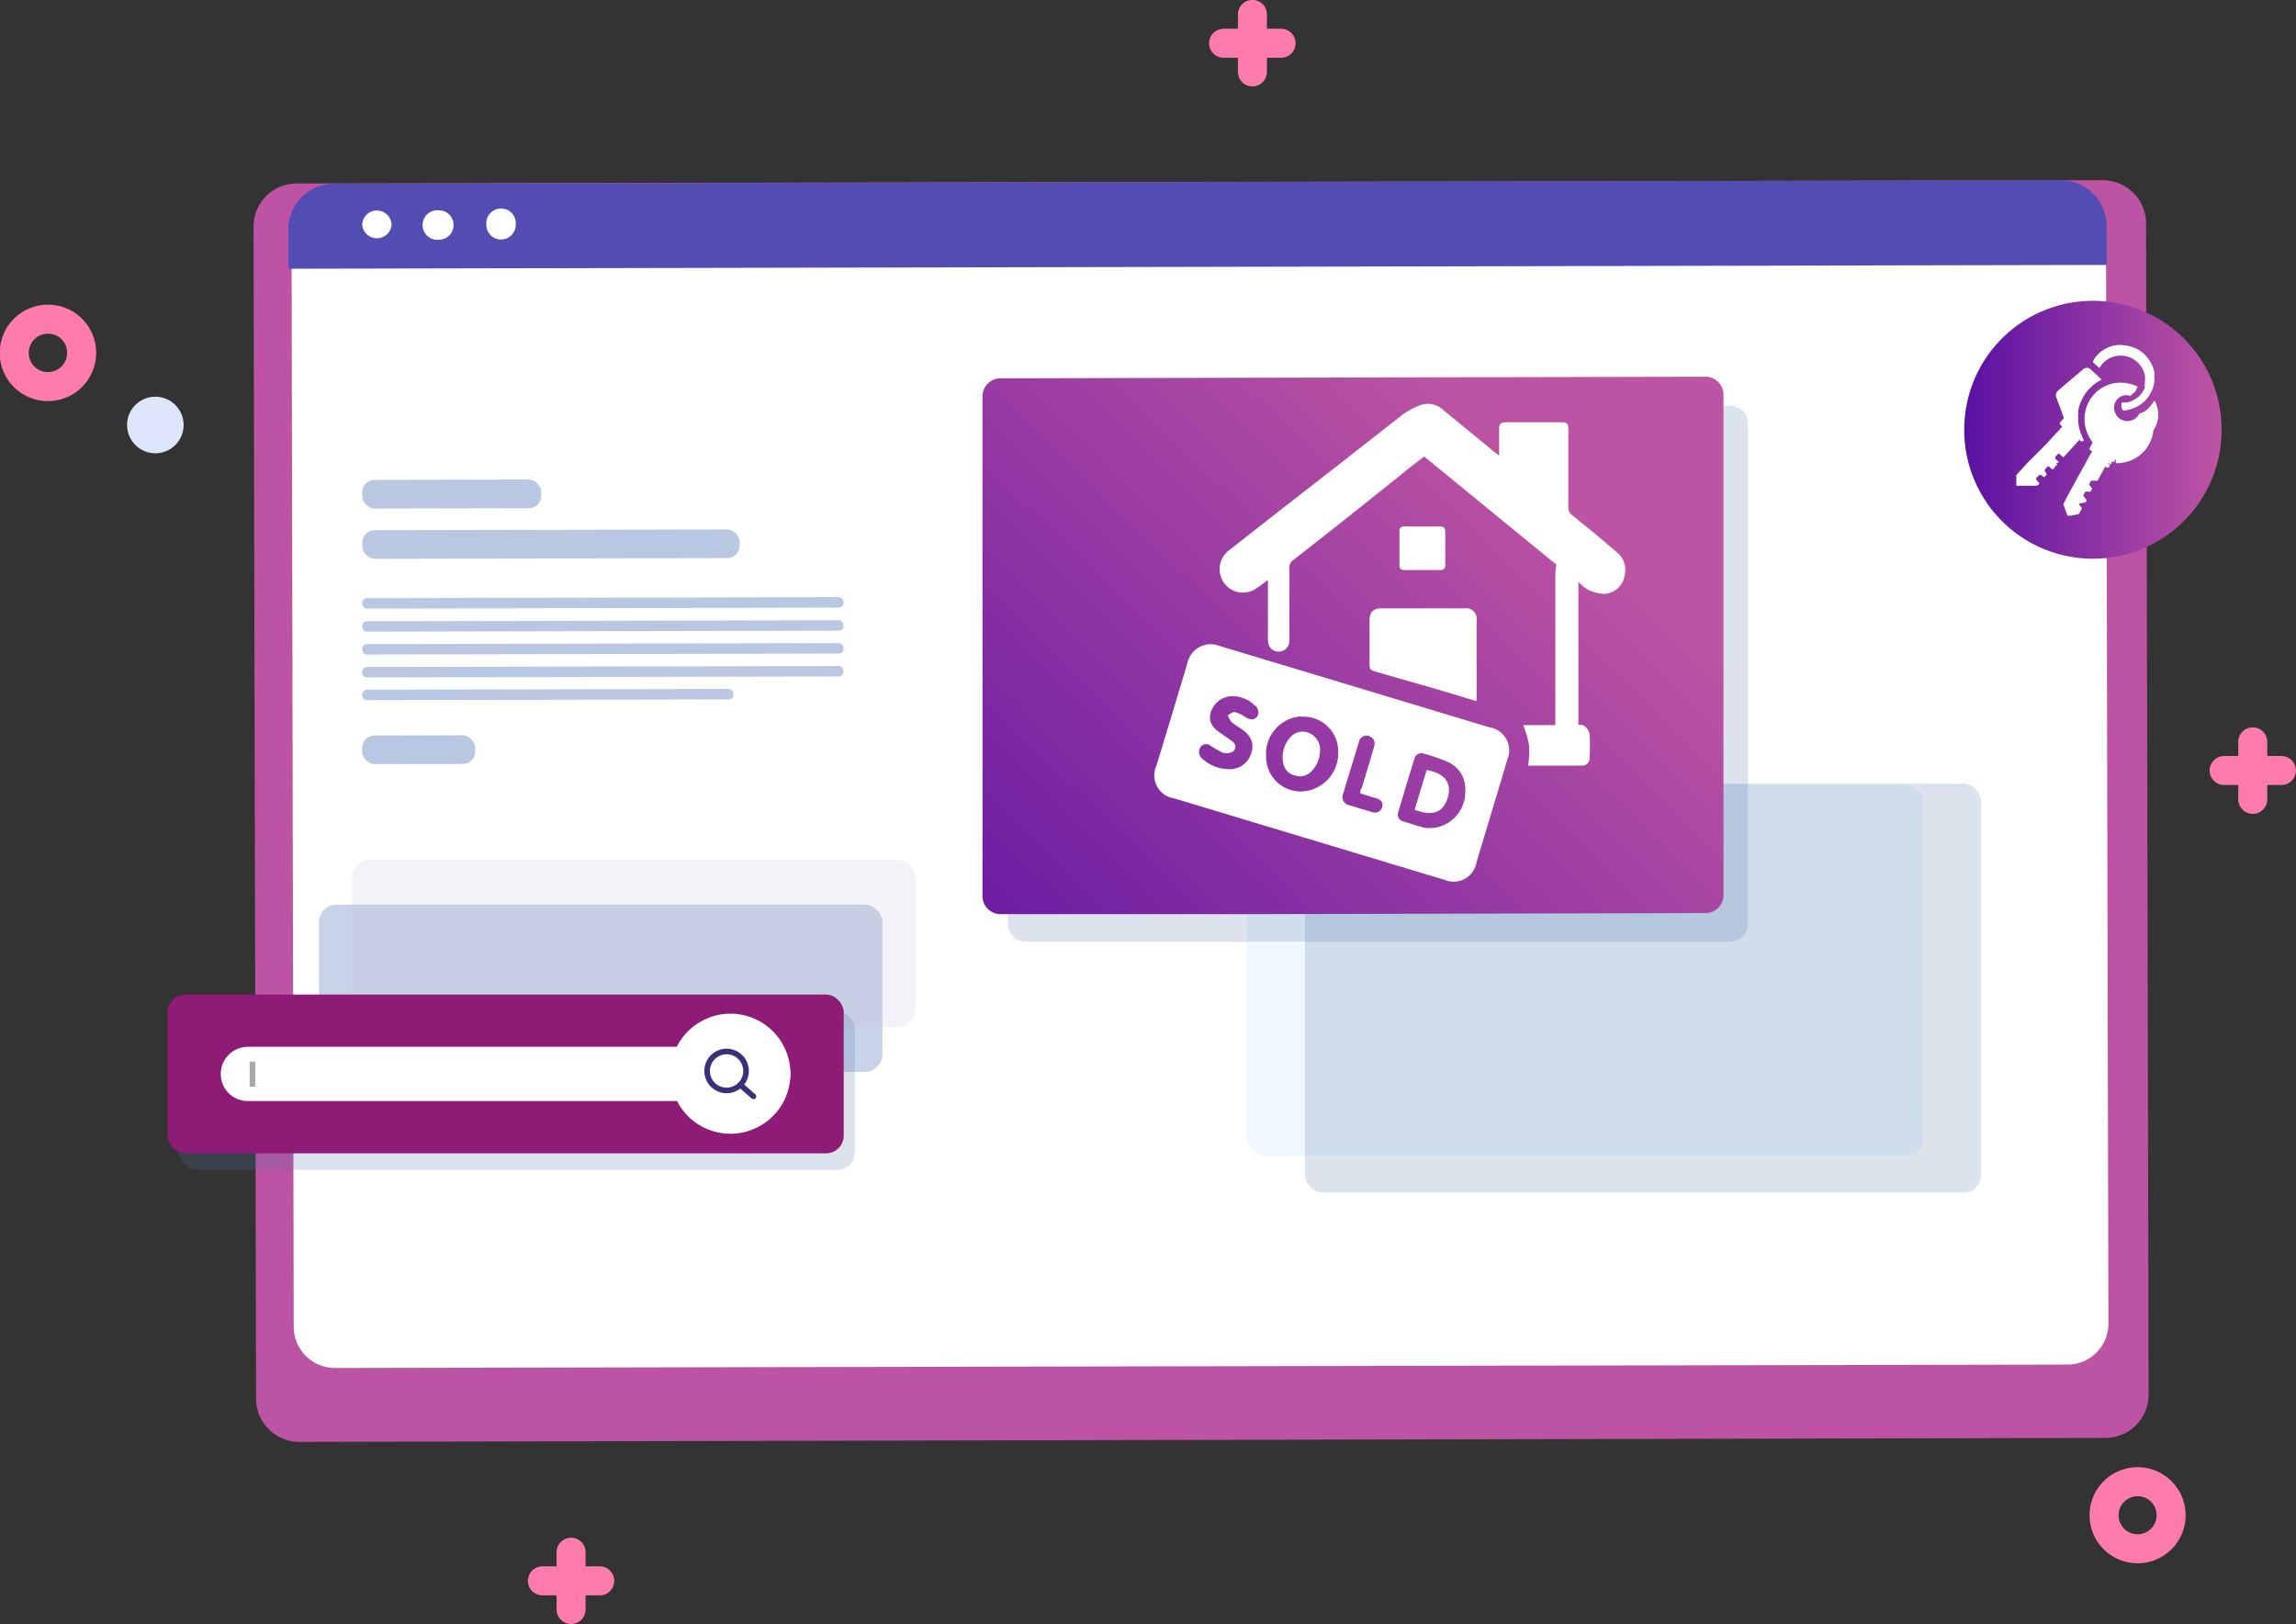 <svg xmlns="http://www.w3.org/2000/svg" xmlns:xlink="http://www.w3.org/1999/xlink" viewBox="0 0 127.41 90.11"><rect x="0" y="0" width="127.41" height="90.11" fill="#333333" stroke="none"/><defs><style>.cls-1{isolation:isolate;}.cls-14,.cls-15,.cls-16,.cls-2{fill:none;}.cls-2{stroke:#ff7bac;stroke-width:1.61px;}.cls-16,.cls-2{stroke-linecap:round;stroke-linejoin:round;}.cls-3{fill:#dee6fc;}.cls-4{fill:#bd54a3;}.cls-5{fill:#fff;}.cls-6{fill:#524cb3;}.cls-13,.cls-7{fill:#bac7e2;}.cls-7{opacity:0.8;}.cls-8{fill:#bec6d3;}.cls-10,.cls-8{opacity:0.2;}.cls-9{fill:url(#linear-gradient);}.cls-10{fill:#5275a0;mix-blend-mode:multiply;}.cls-11{fill:#8e1c76;}.cls-12{fill:#d1ebff;opacity:0.34;}.cls-14{stroke:#a8a8a8;}.cls-14,.cls-15{stroke-miterlimit:10;}.cls-14,.cls-15,.cls-16{stroke-width:0.31px;}.cls-15,.cls-16{stroke:#3b2f7c;}.cls-17{fill:url(#linear-gradient-2);}</style><linearGradient id="linear-gradient" x1="108.99" y1="23.83" x2="123.27" y2="23.83" gradientUnits="userSpaceOnUse"><stop offset="0" stop-color="#5910a3"/><stop offset="0.98" stop-color="#bd54a3"/></linearGradient><linearGradient id="linear-gradient-2" x1="51.4" y1="59.77" x2="85.65" y2="25.16" xlink:href="#linear-gradient"/></defs><title>Asset 2</title><g class="cls-1"><g id="Layer_2" data-name="Layer 2"><g id="Layer_1-2" data-name="Layer 1"><path class="cls-2" d="M4.53,19.58a1.87,1.87,0,1,1-1.86-1.87A1.86,1.86,0,0,1,4.53,19.58Z"/><path class="cls-2" d="M120.48,84.08a1.86,1.86,0,1,1-1.86-1.87A1.86,1.86,0,0,1,120.48,84.08Z"/><circle class="cls-3" cx="8.62" cy="23.58" r="1.57"/><line class="cls-2" x1="69.5" y1="0.8" x2="69.5" y2="3.99"/><line class="cls-2" x1="71.09" y1="2.4" x2="67.9" y2="2.4"/><line class="cls-2" x1="125.01" y1="41.16" x2="125.01" y2="44.35"/><line class="cls-2" x1="126.6" y1="42.75" x2="123.42" y2="42.75"/><line class="cls-2" x1="31.69" y1="86.12" x2="31.69" y2="89.3"/><line class="cls-2" x1="33.28" y1="87.71" x2="30.1" y2="87.71"/><path class="cls-4" d="M116.81,79.78,16.63,80a2.4,2.4,0,0,1-2.42-2.37l-.14-65.08a2.39,2.39,0,0,1,2.42-2.37L116.67,10a2.4,2.4,0,0,1,2.42,2.37l.14,65.07A2.4,2.4,0,0,1,116.81,79.78Z"/><path class="cls-5" d="M117,73.49h0a2.27,2.27,0,0,1-2.32,2.22l-61.46.12-34.59.07a2.29,2.29,0,0,1-2.33-2.22l-.12-60.95a2.28,2.28,0,0,1,2.31-2.23l96.05-.19a2.29,2.29,0,0,1,2.33,2.22v2.38Z"/><path class="cls-6" d="M114.36,10l-95.84.2A2.53,2.53,0,0,0,16,12.71v2.2L116.9,14.7V12.5A2.54,2.54,0,0,0,114.36,10Z"/><rect class="cls-5" x="18.82" y="71.71" width="12.92" height="1.89" rx="0.82" transform="translate(-0.15 0.05) rotate(-0.12)"/><rect class="cls-7" x="17.7" y="50.19" width="31.27" height="9.28" rx="0.98"/><rect class="cls-8" x="19.54" y="47.71" width="31.27" height="9.28" rx="0.98"/><path class="cls-9" d="M116.13,31h0A7.14,7.14,0,0,1,109,23.83h0a7.14,7.14,0,0,1,7.14-7.14h0a7.14,7.14,0,0,1,7.14,7.14h0A7.14,7.14,0,0,1,116.13,31Z"/><path class="cls-5" d="M21.73,12.49a.82.82,0,0,1-1.63,0,.81.81,0,0,1,.81-.81A.82.82,0,0,1,21.73,12.49Z"/><path class="cls-5" d="M25.17,12.48a.82.82,0,0,1-.81.82.82.82,0,1,1,0-1.63A.81.81,0,0,1,25.17,12.48Z"/><path class="cls-5" d="M28.62,12.47a.82.82,0,0,1-.82.82.81.81,0,0,1-.81-.81.82.82,0,1,1,1.63,0Z"/><rect class="cls-10" x="9.92" y="56.1" width="37.52" height="8.81" rx="0.98"/><rect class="cls-11" x="9.3" y="55.18" width="37.52" height="8.81" rx="0.98"/><rect class="cls-12" x="69.2" y="43.53" width="37.52" height="20.6" rx="0.98"/><rect class="cls-10" x="72.42" y="43.48" width="37.52" height="22.69" rx="0.98"/><rect class="cls-13" x="20.1" y="26.62" width="9.94" height="1.59" rx="0.69" transform="translate(-0.06 0.05) rotate(-0.12)"/><rect class="cls-13" x="20.1" y="40.8" width="6.27" height="1.59" rx="0.69" transform="translate(-0.09 0.05) rotate(-0.12)"/><rect class="cls-13" x="20.1" y="29.4" width="20.94" height="1.59" rx="0.69" transform="translate(-0.06 0.06) rotate(-0.12)"/><rect class="cls-13" x="20.1" y="34.44" width="26.7" height="0.58" rx="0.25" transform="translate(-0.07 0.07) rotate(-0.12)"/><rect class="cls-13" x="20.1" y="33.16" width="26.7" height="0.58" rx="0.25" transform="translate(-0.07 0.07) rotate(-0.12)"/><rect class="cls-13" x="20.1" y="35.71" width="26.7" height="0.58" rx="0.25" transform="translate(-0.07 0.07) rotate(-0.12)"/><rect class="cls-13" x="20.1" y="36.98" width="26.7" height="0.58" rx="0.25" transform="translate(-0.08 0.07) rotate(-0.12)"/><rect class="cls-13" x="20.1" y="38.25" width="20.6" height="0.58" rx="0.25" transform="translate(-0.08 0.06) rotate(-0.12)"/><path class="cls-5" d="M42.36,61.09H13.75a1.5,1.5,0,0,1-1.5-1.5h0a1.51,1.51,0,0,1,1.5-1.51H42.36a1.51,1.51,0,0,1,1.5,1.51h0A1.5,1.5,0,0,1,42.36,61.09Z"/><circle class="cls-5" cx="40.53" cy="59.59" r="3.33" transform="translate(-26.8 85.26) rotate(-76.66)"/><line class="cls-14" x1="14.01" y1="58.9" x2="14.01" y2="60.29"/><path class="cls-15" d="M41.4,59.42a1.08,1.08,0,1,1-1.08-1.08A1.08,1.08,0,0,1,41.4,59.42Z"/><line class="cls-16" x1="41.81" y1="60.83" x2="41.08" y2="60.19"/><path class="cls-10" d="M97,51.25h0a1,1,0,0,1-.94,1l-25.07,0-14.11,0a1,1,0,0,1-.95-1l-.05-27.73a1,1,0,0,1,.94-1L96,22.51a1,1,0,0,1,1,1V24.6Z"/><path class="cls-17" d="M95.64,49.66h0a1,1,0,0,1-.94,1l-25.07.06-14.11,0a1,1,0,0,1-1-1l0-27.73a1,1,0,0,1,.94-1l39.18-.09a1,1,0,0,1,1,1V23Z"/><path class="cls-5" d="M119.76,22.85a2.37,2.37,0,0,0-.09-.36c0-.09-.07-.18-.11-.27-.09.12-.17.24-.26.35a1.1,1.1,0,0,1-.53.36.13.13,0,0,0-.09.07.57.57,0,0,1-.19.22.73.73,0,0,1-.75.07.66.66,0,0,1-.37-.41.68.68,0,0,1,0-.54.69.69,0,0,1,.38-.37.66.66,0,0,1,.46,0h0l.23-.2a.39.39,0,0,0,.08-.1l.1-.22a0,0,0,0,0,0,0,2.25,2.25,0,0,0-.67-.2,2,2,0,0,0-2.24,1.62,2.15,2.15,0,0,0,0,.76,2,2,0,0,0,.15.47,2.07,2.07,0,0,0,.27.45s0,0,0,0-.12.21-.17.32a.09.09,0,0,0,0,.07.27.27,0,0,0,.08.07l.07,0v0l-.47.85-.6,1.09c-.17.32-.35.64-.53,1a.06.06,0,0,0,0,.06l.22.6h0l.19,0,.44-.09a.1.1,0,0,0,0,0l.09-.17s.07-.08.07-.13,0-.08-.06-.12v0a.86.86,0,0,1-.1-.16l.29-.05a.14.14,0,0,0,.13-.09.05.05,0,0,1,0,0,0,0,0,0,0,0-.07l-.18-.23.12-.22a.05.05,0,0,1,0,0l.29,0a.09.09,0,0,0,0,0l.09-.17v0c-.06-.08-.12-.15-.17-.23a0,0,0,0,1,0,0,2.12,2.12,0,0,1,.11-.21l0,0,.3,0a.07.07,0,0,0,.06,0l.4-.74c0-.05,0-.06.09,0l0,0a.11.11,0,0,0,.17-.05l0-.06a.07.07,0,0,0,0-.11l0,0s0,0,0,.05l0,.05h0l-.08-.1.08,0s0,.05.07.07l0-.07h0l.08,0-.06-.09.07,0h0l0,0,0,0h.08l0-.06s0,.07.11.07l-.08-.09s0-.07.09,0a.09.09,0,0,1,0,.08l0,0s0,0,0,0v0l0,.08h0a2.09,2.09,0,0,0,1.12-.3,2.14,2.14,0,0,0,.6-.56,2.45,2.45,0,0,0,.26-.51,2.36,2.36,0,0,0,.1-.46A1.57,1.57,0,0,0,119.76,22.85Z"/><path class="cls-5" d="M115.43,24.44a.12.12,0,0,0,.19,0s0,0,0,0a0,0,0,0,0,0-.06,2.62,2.62,0,0,1-.19-.46,2.19,2.19,0,0,1-.11-.67c0-.14,0-.28,0-.42a2.09,2.09,0,0,1,.13-.49,3.29,3.29,0,0,1,.26-.49,2.52,2.52,0,0,1,.71-.67l.21-.12,0,0-.61-.56a.3.3,0,0,0-.43,0l-.3.25-.65.55-.45.39a.32.32,0,0,0-.09.33c.06.17.12.34.19.51s.15.42.23.63c0,0,0,0,0,.05l-.18.2a.1.1,0,0,0,0,.16l.1.1-.11.12-.85.92-1,1-.59.65a.08.08,0,0,0,0,0c0,.19,0,.39,0,.59v0l.69,0,0,0h0a.15.15,0,0,0,.07,0H113l0,0a.32.32,0,0,0,.18-.12l-.18-.22a.06.06,0,0,1,0-.08,1.29,1.29,0,0,1,.16-.17s0,0,.09,0,.08.09.14.09v0a.12.12,0,0,0,.1,0s0-.05,0-.06h.06s.06-.06,0-.09l0,0a.25.25,0,0,1,0-.07l-.08-.07s0-.06,0-.1l.14-.15c0-.05.07-.05.12,0l.07.06s.06.08.12.06v0a.29.29,0,0,0,.11-.11.18.18,0,0,1,.09-.1s.07-.05,0-.1.08,0,.13-.09l-.2-.18s0-.06,0-.1l.13-.14c.06-.06.07-.06.13,0l.19.17.91-1Z"/><path class="cls-5" d="M116.15,20.11l.15.13.2.18a1.43,1.43,0,0,1,.14-.2,1.35,1.35,0,0,1,1.36-.45,1.34,1.34,0,0,1,.57.29,1.36,1.36,0,0,1,.45.74,1.25,1.25,0,0,1,0,.43s0,.06,0,.09h0a.06.06,0,0,0,0,.09s0,0,0,0a0,0,0,0,0,0,0s0,.08,0,.11l0,0-.09.17a1.27,1.27,0,0,1-.53.5,1.07,1.07,0,0,1-.39.14l-.27,0a.55.55,0,0,0,.07.45.07.07,0,0,0,0,0,1.56,1.56,0,0,0,.43-.08,1.76,1.76,0,0,0,.65-.34,1.82,1.82,0,0,0,.66-1.2s0-.1,0-.14h0s0,0,0,0a.53.53,0,0,0,0-.13l0,0h0c0-.06,0-.12,0-.18a.94.94,0,0,0-.06-.28,1.65,1.65,0,0,0-.22-.44,1.81,1.81,0,0,0-.63-.6,2,2,0,0,0-.68-.22,1.84,1.84,0,0,0-.66,0,1.82,1.82,0,0,0-.39.14,1.78,1.78,0,0,0-.72.64S116.14,20.1,116.15,20.11Z"/><path class="cls-5" d="M67.31,35.75c.12,0,.35.08.57.15l14.76,4.45a1.3,1.3,0,0,1,1,1.81c-.56,1.89-1.13,3.77-1.7,5.66a1.29,1.29,0,0,1-1.77,1l-15-4.52a1.29,1.29,0,0,1-1-1.81c.58-1.9,1.15-3.79,1.72-5.69A1.32,1.32,0,0,1,67.31,35.75Zm4.89,4A2.08,2.08,0,0,0,70.26,42a1.92,1.92,0,0,0,2,1.91,2.12,2.12,0,0,0,2-2.18A1.92,1.92,0,0,0,72.2,39.77Zm9.11,4.12a1.63,1.63,0,0,0-1-1.61A10.81,10.81,0,0,0,79,41.81a.39.39,0,0,0-.51.28c-.31,1-.61,2-.89,2.95a.39.39,0,0,0,.3.54c.37.12.75.24,1.13.34a2.07,2.07,0,0,0,.61,0A2,2,0,0,0,81.31,43.89ZM68.49,38.63a1.26,1.26,0,0,0-1.29.86c-.15.48,0,.83.55,1.2.22.15.44.3.65.46a.33.33,0,0,1-.1.6.72.72,0,0,1-.48,0,6.71,6.71,0,0,1-.68-.4.38.38,0,0,0-.58.23.49.49,0,0,0,.17.53,2.21,2.21,0,0,0,1.36.56,1.24,1.24,0,0,0,1.34-.87c.19-.54,0-1-.56-1.37a4.51,4.51,0,0,1-.55-.39,1.37,1.37,0,0,1-.19-.36c.14-.06.28-.2.4-.17a1.86,1.86,0,0,1,.57.27c.29.18.49.17.65,0a.47.47,0,0,0-.13-.65A1.77,1.77,0,0,0,68.49,38.63Zm7,5.39c0-.12,0-.22.08-.31.23-.76.46-1.52.68-2.28a.45.45,0,0,0-.27-.59.43.43,0,0,0-.57.32c-.3,1-.59,1.91-.87,2.87a.46.46,0,0,0,.36.65c.41.13.82.26,1.23.37a.42.42,0,0,0,.56-.23c.08-.24,0-.44-.33-.53Z"/><path class="cls-5" d="M87.59,32.28v7.93c.1,0,.25,0,.33.07a.73.73,0,0,1,.29.43,11.61,11.61,0,0,1,0,1.32.41.41,0,0,1-.41.45c-1,0-2,0-3,0a5.56,5.56,0,0,0,.05-1.14,6,6,0,0,0-.32-1.11h1.78c0-.13,0-.25,0-.36q0-3.89,0-7.77c0-.24,0-.48.06-.77l-7.34-6-.88.68Q75,28.55,71.77,31.07a.5.5,0,0,0-.22.44c0,1.35,0,2.69,0,4a.59.59,0,0,1-.47.63.58.58,0,0,1-.66-.32,1.08,1.08,0,0,1-.06-.4c0-.92,0-1.84,0-2.77v-.47c-.25.18-.46.35-.68.49a1.29,1.29,0,0,1-1.94-.7,1.31,1.31,0,0,1,.49-1.46l2.55-2Q74.3,25.78,77.84,23a4.11,4.11,0,0,1,.92-.5,1.24,1.24,0,0,1,1.34.26c.92.75,1.84,1.5,2.75,2.26l.34.26c0-.53,0-1,0-1.46,0-.3.09-.39.39-.39,1,0,2,0,2.94,0,.46,0,.51,0,.51.5,0,1.4,0,2.81,0,4.21a.51.51,0,0,0,.22.45c.81.65,1.61,1.31,2.41,2a1.27,1.27,0,0,1,.49,1.36,1.2,1.2,0,0,1-1.1,1,2.14,2.14,0,0,1-.88-.21A2.06,2.06,0,0,1,87.59,32.28Z"/><path class="cls-5" d="M81.93,38.9l-2.16-.65-3.49-1c-.2-.06-.29-.13-.28-.35,0-.83,0-1.65,0-2.48,0-.46.2-.67.66-.67h4.62a.58.58,0,0,1,.66.65c0,1.46,0,2.92,0,4.38C81.94,38.77,81.93,38.81,81.93,38.9Z"/><path class="cls-5" d="M78.94,31.63h-1c-.19,0-.29-.08-.28-.29V29.47c0-.18.08-.26.26-.26h2c.21,0,.28.1.28.29v1.85c0,.19-.09.29-.29.28Z"/><path class="cls-5" d="M73.25,41.71a1.66,1.66,0,0,1-.47,1.08.86.86,0,0,1-.91.24.83.83,0,0,1-.66-.7,1.62,1.62,0,0,1,.41-1.44.89.89,0,0,1,1-.23A1,1,0,0,1,73.25,41.71Z"/><path class="cls-5" d="M79.17,42.72c1.24.23,1.36.93,1.16,1.57-.27.83-.85,1-1.83.64Z"/></g></g></g></svg>